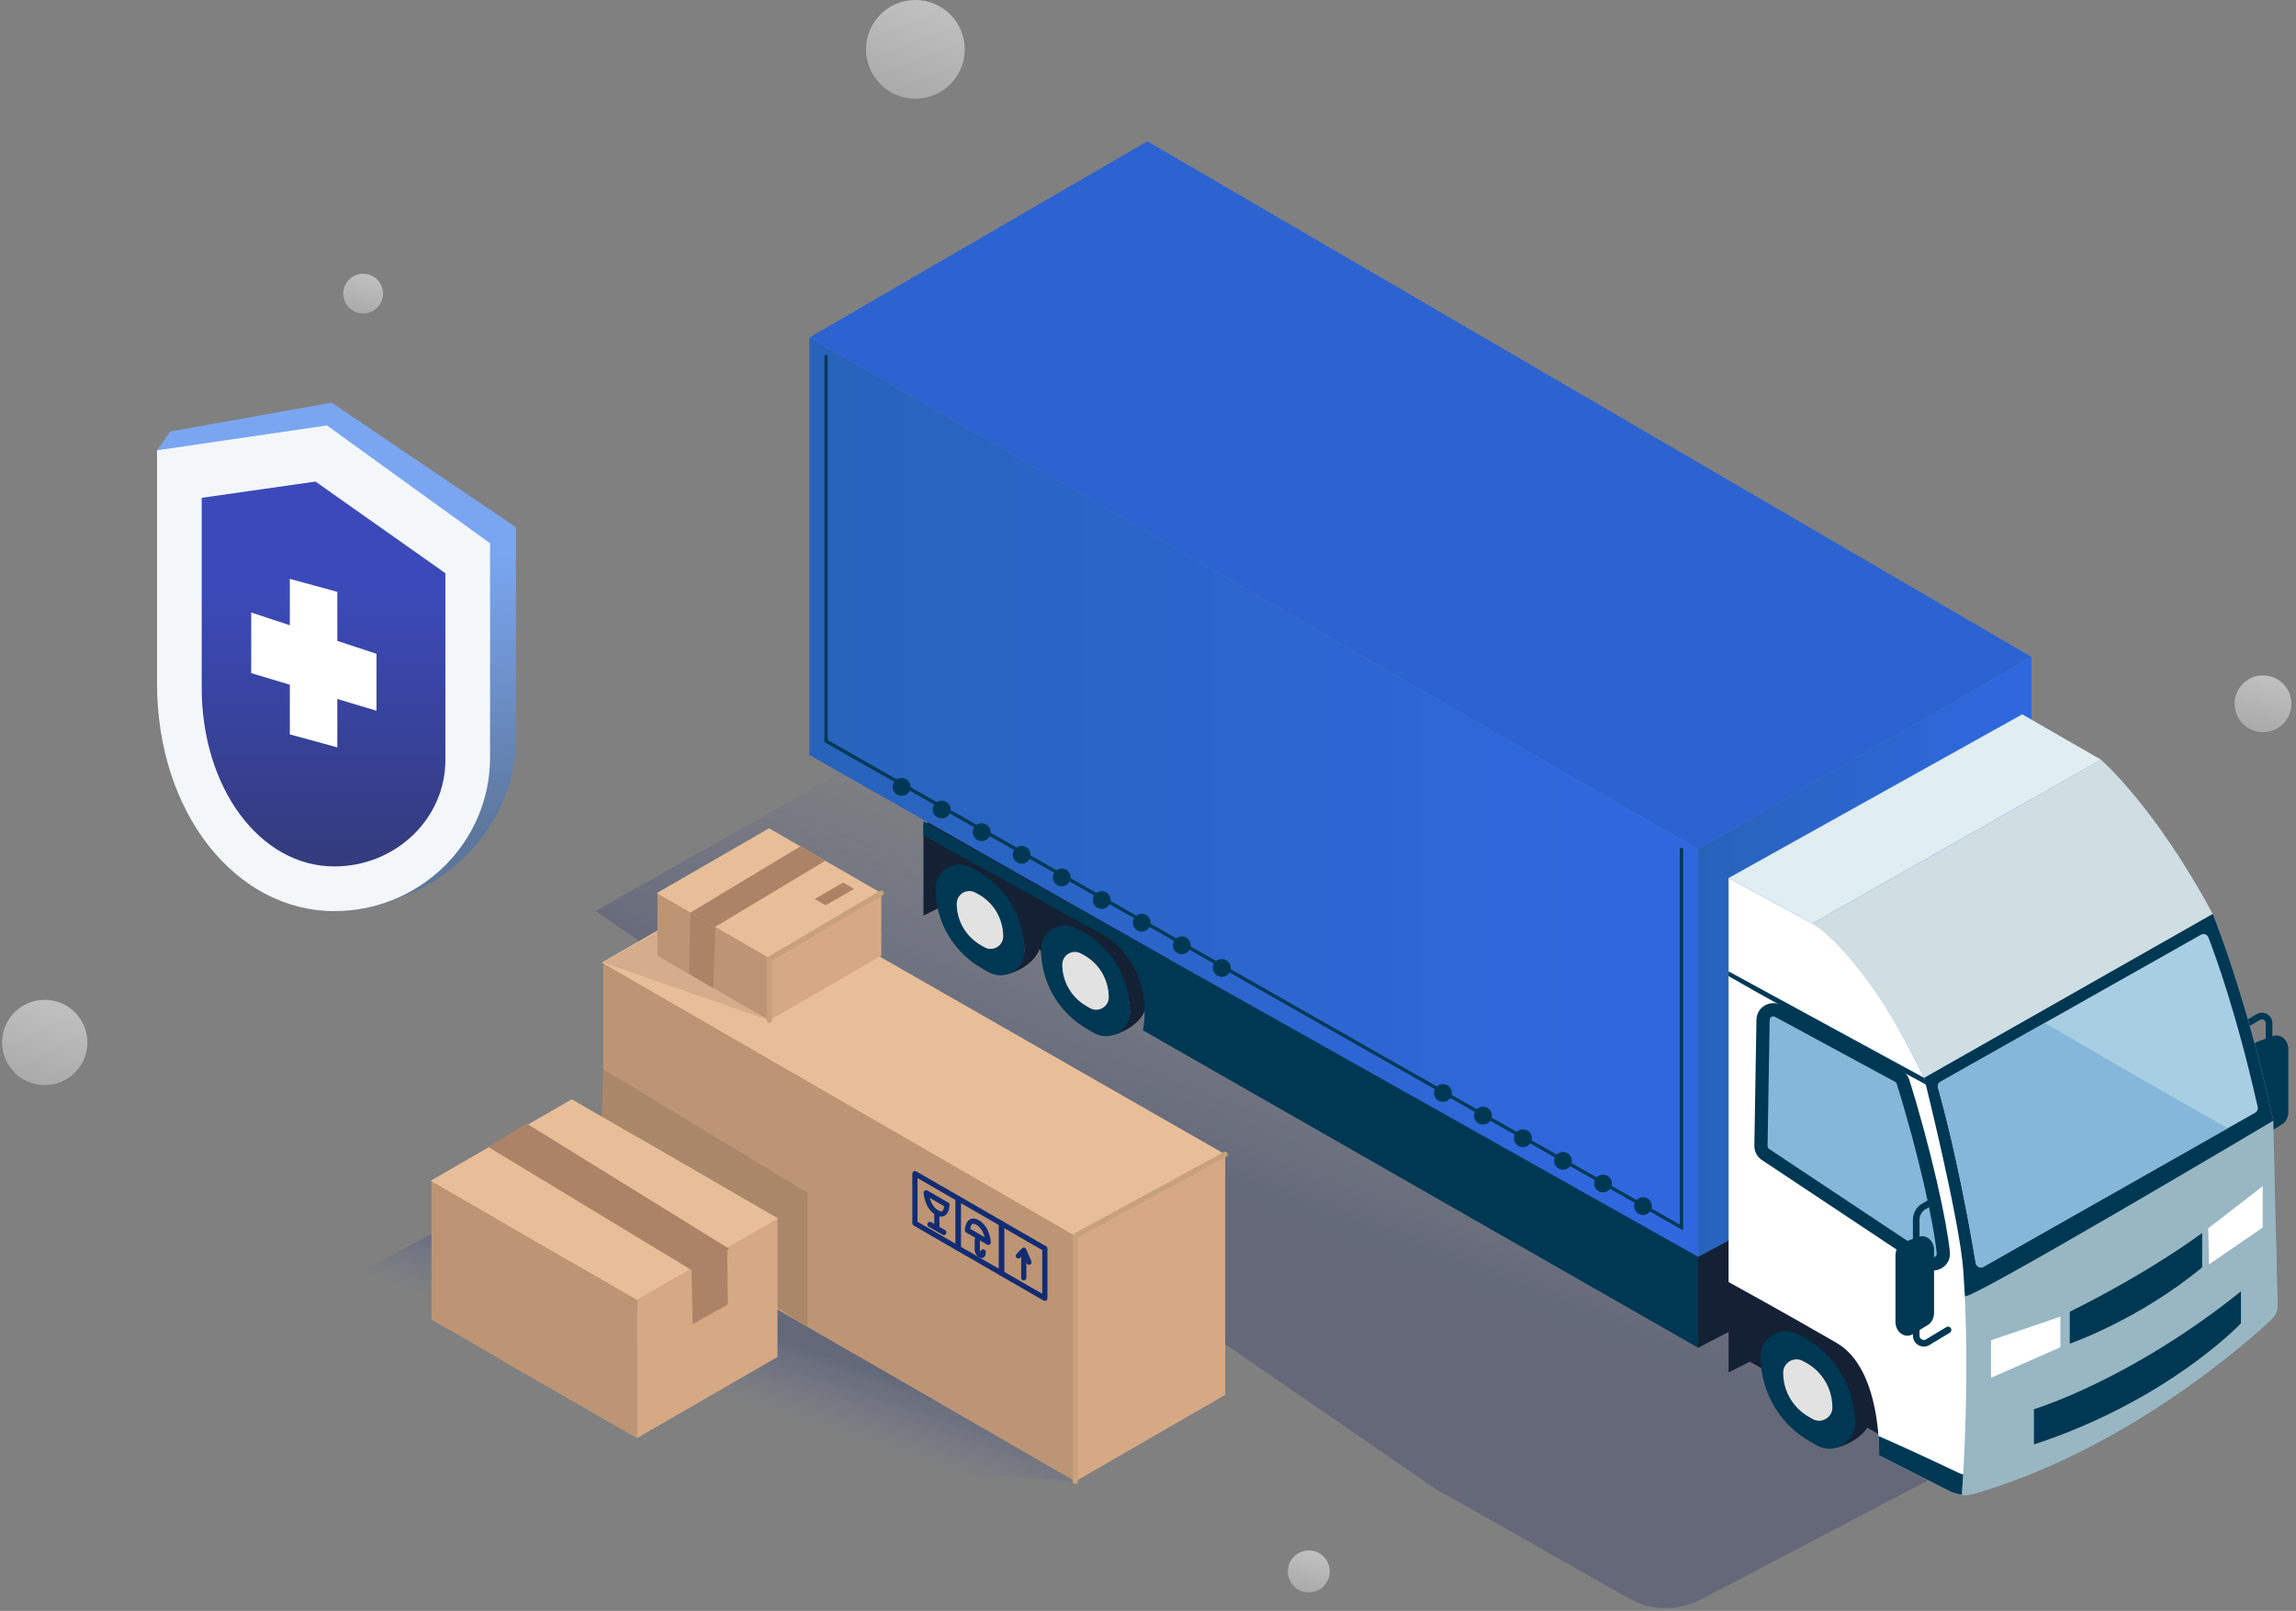 <?xml version="1.0" encoding="UTF-8"?>
<svg width="258px" height="181px" viewBox="0 0 258 181" version="1.1" xmlns="http://www.w3.org/2000/svg" xmlns:xlink="http://www.w3.org/1999/xlink">
    <rect x="0" y="0" width="258" height="181" fill="#808080" stroke="none"/>
    <!-- Generator: sketchtool 61.2 (101010) - https://sketch.com -->
    <title>1AED124D-2C99-4155-98B2-EA65FDDC2948</title>
    <desc>Created with sketchtool.</desc>
    <defs>
        <linearGradient x1="72.979%" y1="-39.247%" x2="1.177%" y2="239.614%" id="linearGradient-1">
            <stop stop-color="#FFFFFF" stop-opacity="0.7" offset="18.18%"></stop>
            <stop stop-color="#FFFFFF" stop-opacity="0.1" offset="99.73%"></stop>
        </linearGradient>
        <linearGradient x1="72.979%" y1="-39.246%" x2="1.178%" y2="239.608%" id="linearGradient-2">
            <stop stop-color="#FFFFFF" stop-opacity="0.7" offset="18.18%"></stop>
            <stop stop-color="#FFFFFF" stop-opacity="0.1" offset="99.73%"></stop>
        </linearGradient>
        <linearGradient x1="72.981%" y1="-39.246%" x2="1.18%" y2="239.612%" id="linearGradient-3">
            <stop stop-color="#FFFFFF" stop-opacity="0.7" offset="18.18%"></stop>
            <stop stop-color="#FFFFFF" stop-opacity="0.1" offset="99.73%"></stop>
        </linearGradient>
        <linearGradient x1="72.98%" y1="-39.243%" x2="1.181%" y2="239.606%" id="linearGradient-4">
            <stop stop-color="#FFFFFF" stop-opacity="0.7" offset="18.18%"></stop>
            <stop stop-color="#FFFFFF" stop-opacity="0.1" offset="99.73%"></stop>
        </linearGradient>
        <linearGradient x1="72.98%" y1="-39.247%" x2="1.178%" y2="239.611%" id="linearGradient-5">
            <stop stop-color="#FFFFFF" stop-opacity="0.7" offset="18.18%"></stop>
            <stop stop-color="#FFFFFF" stop-opacity="0.1" offset="99.73%"></stop>
        </linearGradient>
        <linearGradient x1="39.729%" y1="67.739%" x2="56.983%" y2="38.702%" id="linearGradient-6">
            <stop stop-color="#233169" offset="23.49%"></stop>
            <stop stop-color="#3A57B3" stop-opacity="0" offset="99.9%"></stop>
        </linearGradient>
        <linearGradient x1="100%" y1="50%" x2="5.049179e-05%" y2="50%" id="linearGradient-7">
            <stop stop-color="#316CE6" offset="9.26%"></stop>
            <stop stop-color="#2464AB" offset="99.95%"></stop>
        </linearGradient>
        <linearGradient x1="100%" y1="50%" x2="0%" y2="50%" id="linearGradient-8">
            <stop stop-color="#316CE6" offset="9.26%"></stop>
            <stop stop-color="#2464AB" offset="99.95%"></stop>
        </linearGradient>
        <linearGradient x1="57.134%" y1="46.44%" x2="43.58%" y2="63.298%" id="linearGradient-9">
            <stop stop-color="#233169" offset="23.49%"></stop>
            <stop stop-color="#3A57B3" stop-opacity="0" offset="99.9%"></stop>
        </linearGradient>
        <linearGradient x1="50.743%" y1="25.941%" x2="56.017%" y2="89.689%" id="linearGradient-10">
            <stop stop-color="#7AA6F1" offset="11.51%"></stop>
            <stop stop-color="#5D779C" offset="97.53%"></stop>
        </linearGradient>
        <linearGradient x1="50%" y1="12.968%" x2="50%" y2="96.774%" id="linearGradient-11">
            <stop stop-color="#3C4AB9" offset="18.58%"></stop>
            <stop stop-color="#343B7E" offset="100%"></stop>
        </linearGradient>
    </defs>
    <g id="Page-1" stroke="none" stroke-width="1" fill="none" fill-rule="evenodd">
        <g id="Industrial_Transporte_Desktop-1366x768_5" transform="translate(-244, -736)">
            <g id="Desk-1" transform="translate(133, 730)">
                <g id="Industrial_Módulo_-_Transporte" transform="translate(111, 6)">
                    <g id="Burbujas_11_" fill-rule="nonzero" opacity="0.7">
                        <circle id="Oval" fill="url(#linearGradient-1)" cx="40.807" cy="32.992" r="2.234"></circle>
                        <circle id="Oval" fill="url(#linearGradient-2)" cx="5.029" cy="117.133" r="4.792"></circle>
                        <circle id="Oval" fill="url(#linearGradient-3)" cx="147.069" cy="176.566" r="2.357"></circle>
                        <circle id="Oval" fill="url(#linearGradient-4)" cx="254.293" cy="79.076" r="3.19"></circle>
                        <circle id="Oval" fill="url(#linearGradient-5)" cx="102.861" cy="5.546" r="5.546"></circle>
                    </g>
                    <g id="Group" transform="translate(66.809, 15.631)" fill-rule="nonzero">
                        <path d="M0.121,86.732 L64.724,50.245 L84.637,63.059 L86.043,62.265 L165.454,113.363 C176.909,120.734 175.854,137.061 163.503,143.539 L124.342,164.077 C121.797,165.412 118.718,165.378 116.269,163.988 L95.858,152.41 C95.548,152.282 95.244,152.136 94.95,151.969 L0.121,86.732 Z" id="Path" fill="url(#linearGradient-6)" opacity="0.3"></path>
                        <g id="Auto_3_" transform="translate(23.951, 0)">
                            <g id="Group">
                                <polygon id="Path" fill="#142033" points="100.058 125.425 100.058 135.803 112.895 129.137 106.238 122.076"></polygon>
                                <polygon id="Path" fill="#142033" points="17.372 75.559 16.752 85.753 41.828 100.18 39.917 88.962"></polygon>
                                <polygon id="Path" fill="#142033" points="13.011 77.034 13.011 87.254 25.848 80.746 19.192 73.686"></polygon>
                                <g transform="translate(14.118, 80.171)">
                                    <path d="M0.366,5.604 C0.354,5.529 0.349,5.452 0.339,5.377 C0.353,5.52 0.366,5.604 0.366,5.604 Z" id="Path" fill="#142033"></path>
                                    <path d="M0.244,4.036 C0.244,4.488 0.279,4.936 0.339,5.377 C0.299,4.985 0.245,4.134 0.379,3.23 C0.3,3.483 0.244,3.749 0.244,4.036 Z" id="Path" fill="#142033"></path>
                                    <path d="M7.206,1.337 C2.067,-1.328 0.695,1.095 0.379,3.23 C0.732,2.098 1.789,1.337 2.942,1.337 C3.364,1.337 3.803,1.441 4.215,1.663 L4.798,1.976 C8.113,3.757 10.195,7.203 10.229,10.966 L10.233,11.061 C10.238,11.669 8.578,13.242 8.265,13.681 C8.265,13.681 10.413,13.216 11.581,11.531 C13.179,9.224 10.937,3.271 7.206,1.337 Z" id="Path" fill="#142033"></path>
                                    <path d="M4.798,1.976 L4.215,1.663 C3.803,1.441 3.364,1.337 2.942,1.337 C1.53,1.337 0.244,2.467 0.244,4.036 C0.244,4.566 0.283,5.092 0.366,5.604 C0.835,8.668 2.673,11.392 5.402,12.97 L6.188,13.421 C7.47,14.16 8.978,13.713 9.738,12.648 C10.051,12.209 10.238,11.67 10.233,11.062 L10.229,10.966 C10.195,7.203 8.113,3.758 4.798,1.976 Z M5.736,10.623 L5.324,10.384 C3.66,9.424 2.634,7.646 2.634,5.721 C2.634,4.905 3.303,4.313 4.042,4.313 C4.264,4.313 4.49,4.365 4.707,4.483 L5.011,4.644 C6.74,5.573 7.827,7.372 7.844,9.341 L7.848,9.389 C7.857,10.48 6.68,11.166 5.736,10.623 Z" id="Shape" fill="#003854"></path>
                                    <path d="M5.011,4.644 L4.707,4.483 C4.49,4.366 4.264,4.313 4.042,4.313 C3.303,4.313 2.634,4.905 2.634,5.721 C2.634,7.646 3.659,9.424 5.324,10.384 L5.736,10.623 C6.679,11.166 7.857,10.48 7.848,9.389 L7.844,9.341 C7.827,7.373 6.74,5.574 5.011,4.644 Z" id="Path" fill="#E2E2E2"></path>
                                </g>
                                <polygon id="Path" fill="#142033" points="103.479 128.355 103.479 138.575 116.317 132.067 109.66 125.007"></polygon>
                                <polygon id="Path" fill="#142033" points="106.477 127.176 105.857 137.369 122.235 146.565 120.324 135.346"></polygon>
                                <g transform="translate(106.895, 132.61)">
                                    <path d="M0.184,4.199 C0.184,4.68 0.221,5.155 0.285,5.623 C0.243,5.207 0.185,4.302 0.328,3.34 C0.243,3.61 0.184,3.893 0.184,4.199 Z" id="Path" fill="#142033"></path>
                                    <path d="M0.313,5.863 C0.3,5.784 0.295,5.702 0.284,5.623 C0.3,5.774 0.313,5.863 0.313,5.863 Z" id="Path" fill="#142033"></path>
                                    <path d="M7.569,1.337 C2.121,-1.488 0.664,1.077 0.328,3.34 C0.703,2.142 1.824,1.337 3.047,1.337 C3.494,1.337 3.959,1.447 4.397,1.682 L5.015,2.014 C8.531,3.903 10.739,7.559 10.776,11.55 L10.781,11.652 C10.786,12.297 9.025,13.965 8.692,14.43 C8.692,14.43 10.971,13.938 12.21,12.149 C13.904,9.703 11.526,3.388 7.569,1.337 Z" id="Path" fill="#142033"></path>
                                    <path d="M5.015,2.014 L4.397,1.682 C3.959,1.447 3.494,1.337 3.047,1.337 C1.548,1.337 0.184,2.535 0.184,4.199 C0.184,4.762 0.226,5.319 0.313,5.863 C0.812,9.112 2.761,12.002 5.655,13.676 L6.489,14.155 C7.849,14.939 9.449,14.463 10.256,13.334 C10.587,12.869 10.786,12.297 10.781,11.652 L10.776,11.55 C10.739,7.559 8.531,3.903 5.015,2.014 Z M6.01,11.186 L5.573,10.933 C3.807,9.915 2.719,8.029 2.719,5.988 C2.719,5.121 3.429,4.494 4.213,4.494 C4.448,4.494 4.688,4.549 4.918,4.674 L5.241,4.844 C7.075,5.831 8.227,7.739 8.246,9.827 L8.251,9.877 C8.259,11.034 7.01,11.762 6.01,11.186 Z" id="Shape" fill="#003854"></path>
                                    <path d="M5.241,4.844 L4.918,4.674 C4.688,4.549 4.448,4.494 4.212,4.494 C3.428,4.494 2.719,5.12 2.719,5.987 C2.719,8.029 3.807,9.915 5.572,10.933 L6.01,11.186 C7.01,11.762 8.259,11.034 8.25,9.877 L8.246,9.827 C8.227,7.739 7.075,5.831 5.241,4.844 Z" id="Path" fill="#E2E2E2"></path>
                                </g>
                                <g transform="translate(25.967, 86.978)">
                                    <path d="M0.375,5.636 C0.363,5.561 0.359,5.484 0.348,5.408 C0.363,5.552 0.375,5.636 0.375,5.636 Z" id="Path" fill="#142033"></path>
                                    <path d="M7.216,1.369 C2.077,-1.296 0.705,1.126 0.389,3.26 C0.741,2.129 1.798,1.369 2.952,1.369 C3.373,1.369 3.812,1.473 4.225,1.694 L4.807,2.008 C8.123,3.789 10.204,7.235 10.239,10.998 L10.244,11.093 C10.248,11.701 8.588,13.274 8.275,13.713 C8.275,13.713 10.423,13.248 11.591,11.563 C13.188,9.256 10.946,3.302 7.216,1.369 Z" id="Path" fill="#142033"></path>
                                    <path d="M0.254,4.067 C0.254,4.52 0.289,4.968 0.348,5.408 C0.309,5.016 0.254,4.165 0.389,3.26 C0.309,3.514 0.254,3.78 0.254,4.067 Z" id="Path" fill="#142033"></path>
                                    <path d="M4.807,2.008 L4.225,1.694 C3.812,1.473 3.373,1.369 2.952,1.369 C1.54,1.369 0.254,2.498 0.254,4.067 C0.254,4.598 0.293,5.123 0.375,5.636 C0.845,8.699 2.682,11.423 5.411,13 L6.198,13.453 C7.48,14.191 8.987,13.744 9.748,12.679 C10.061,12.241 10.247,11.701 10.243,11.093 L10.239,10.998 C10.204,7.235 8.123,3.789 4.807,2.008 Z M5.746,10.654 L5.333,10.415 C3.669,9.455 2.644,7.678 2.644,5.753 C2.644,4.936 3.313,4.345 4.051,4.345 C4.273,4.345 4.499,4.397 4.716,4.515 L5.02,4.675 C6.75,5.605 7.836,7.404 7.854,9.372 L7.857,9.42 C7.867,10.511 6.689,11.197 5.746,10.654 Z" id="Shape" fill="#003854"></path>
                                    <path d="M5.02,4.676 L4.716,4.515 C4.499,4.397 4.273,4.345 4.051,4.345 C3.313,4.345 2.644,4.937 2.644,5.753 C2.644,7.678 3.669,9.455 5.334,10.416 L5.746,10.655 C6.689,11.198 7.867,10.512 7.858,9.42 L7.854,9.372 C7.836,7.404 6.75,5.605 5.02,4.676 Z" id="Path" fill="#E2E2E2"></path>
                                </g>
                                <polygon id="Path" fill="#2D62D1" points="0.196 22.292 100.058 79.804 137.514 58.178 38.165 0.243"></polygon>
                                <polygon id="Path" fill="#2D62D1" points="0.196 69.195 100.058 125.913 100.058 79.804 0.196 22.292"></polygon>
                                <polygon id="Path" fill="url(#linearGradient-7)" opacity="0.6" points="0.196 69.195 100.058 125.913 100.058 79.804 0.196 22.292"></polygon>
                                <path d="M98.188,79.617 C98.086,79.617 98.002,79.701 98.002,79.804 L98.002,121.974 L2.251,67.533 L2.251,24.438 C2.251,24.337 2.167,24.252 2.065,24.252 C1.963,24.252 1.88,24.336 1.88,24.438 L1.88,67.749 L1.974,67.803 L98.373,122.61 L98.373,79.804 C98.373,79.701 98.29,79.617 98.188,79.617 Z" id="Path" fill="#003854"></path>
                                <polygon id="Path" fill="#2D62D1" points="100.058 125.584 137.514 105.487 137.514 59.186 137.514 58.178 100.058 79.804"></polygon>
                                <polygon id="Path" fill="url(#linearGradient-8)" opacity="0.6" points="100.058 125.584 137.514 105.487 137.514 59.186 137.514 58.178 100.058 79.804"></polygon>
                                <g transform="translate(103.366, 64.54)">
                                    <path d="M60.634,33.777 C60.266,33.565 59.828,33.565 59.461,33.778 L58.093,34.569 C57.915,34.671 57.854,34.898 57.958,35.075 C58.06,35.254 58.288,35.315 58.465,35.211 L59.833,34.42 C60.026,34.31 60.198,34.383 60.263,34.42 C60.327,34.458 60.476,34.568 60.476,34.791 L60.476,38.356 C60.476,38.561 60.642,38.727 60.848,38.727 C61.053,38.727 61.219,38.561 61.219,38.356 L61.219,34.791 C61.219,34.368 61,33.989 60.634,33.777 Z" id="Path" fill="#003854"></path>
                                    <path d="M61.279,36.245 L59.616,36.846 C59.06,37.048 58.682,37.64 58.682,38.311 L58.682,45.817 C58.682,46.974 59.751,47.715 60.64,47.174 L62.302,46.163 C62.739,45.897 63.013,45.374 63.013,44.805 L63.013,37.71 C63.013,36.672 62.138,35.934 61.279,36.245 Z" id="Path" fill="#003854"></path>
                                    <path d="M41.956,5.182 L9.529,23.6 C9.529,23.6 16.098,28.293 22.092,40.946 L54.519,22.528 C48.033,10.45 41.956,5.182 41.956,5.182 Z" id="Path" fill="#CFDEE3"></path>
                                    <polygon id="Path" fill="#E0EDF1" points="0.113 18.483 9.53 23.6 41.956 5.182 33.112 0.09"></polygon>
                                    <path d="M54.519,22.528 L22.093,40.946 C23.662,48.347 25.857,61.943 25.757,62.948 C25.663,63.892 26.229,85.16 26.299,87.776 C26.691,87.832 27.085,87.831 27.481,87.705 C27.571,87.676 27.657,87.66 27.74,87.653 C44.216,82.837 57.239,71.643 60.831,68.338 C61.461,67.758 61.809,66.939 61.789,66.083 L61.324,45.749 C58.288,31.709 54.519,22.528 54.519,22.528 Z" id="Path" fill="#98B7C2"></path>
                                    <path d="M22.093,40.946 C23.662,48.347 26.756,64.452 26.655,65.458 C26.562,66.401 61.324,45.749 61.324,45.749 C58.288,31.709 54.519,22.528 54.519,22.528 L22.093,40.946 Z" id="Path" fill="#003854"></path>
                                    <path d="M26.765,78.378 C26.531,84.132 26.373,86.944 26.324,87.78 C26.707,87.832 27.093,87.828 27.481,87.705 C27.571,87.676 27.657,87.66 27.74,87.653 C44.832,82.657 58.209,70.797 61.194,68.001 C61.595,67.627 61.812,67.1 61.8,66.552 L61.616,58.525 C55.215,64.433 45.974,70.586 26.765,78.378 Z" id="Path" fill="#98B7C2"></path>
                                    <path d="M54.024,25.147 C53.895,24.816 53.504,24.681 53.194,24.855 L23.92,41.38 C23.687,41.511 23.574,41.782 23.647,42.041 C25.855,49.901 27.435,59.009 27.89,61.754 C27.957,62.155 28.401,62.363 28.755,62.163 L59.291,44.85 C59.516,44.723 59.63,44.458 59.573,44.207 C57.188,33.649 54.787,27.103 54.024,25.147 Z" id="Path" fill="#A8CEE3"></path>
                                    <path d="M23.92,41.379 C23.686,41.511 23.574,41.782 23.646,42.04 C25.854,49.9 27.435,59.009 27.89,61.754 C27.956,62.155 28.4,62.363 28.754,62.163 L56.209,46.597 C49.31,42.722 42.461,38.767 35.641,34.763 L23.92,41.379 Z" id="Path" fill="#84B7D9"></path>
                                    <path d="M9.53,23.6 L0.114,18.483 L0.114,28.982 L22.093,40.946 C15.372,26.941 9.53,23.6 9.53,23.6 Z" id="Path" fill="#FFFFFF"></path>
                                    <path d="M22.093,40.946 L0.114,28.982 L0.114,63.877 C0.114,63.877 7.189,67.774 12.273,70.733 C17.357,73.693 17.026,83.365 17.026,83.365 L25.163,87.488 C25.549,87.616 25.937,87.727 26.328,87.78 C26.47,85.825 27.281,73.755 26.487,62.577 C26.083,56.915 22.093,40.946 22.093,40.946 Z" id="Path" fill="#FFFFFF"></path>
                                    <path d="M16.958,81.179 C17.055,82.485 17.026,83.365 17.026,83.365 L25.163,87.488 C25.549,87.616 25.937,87.727 26.328,87.78 C26.356,87.391 26.411,86.595 26.475,85.49 C26.333,85.475 26.191,85.42 26.035,85.347 C23.2,84.015 20.046,82.521 16.958,81.179 Z" id="Path" fill="#003854"></path>
                                    <path d="M0.113,28.982 L0.113,29.508 C7.431,33.732 22.276,41.677 22.33,41.707 C22.181,41.095 22.092,40.946 22.092,40.946 L0.113,28.982 Z" id="Path" fill="#003854"></path>
                                    <g transform="translate(2.773, 32.522)">
                                        <path d="M16.947,8.873 C16.858,8.587 16.657,8.344 16.393,8.201 L2.909,0.904 C2.144,0.49 1.214,1.044 1.214,1.914 L0.979,16.073 C0.979,16.439 1.154,16.783 1.45,17 L19.648,29.095 C20.448,29.68 21.566,29.049 21.471,28.063 C21.126,24.516 19.292,16.368 16.947,8.873 Z" id="Path" fill="#84B7D9"></path>
                                        <path d="M17.656,8.652 C17.509,8.184 17.178,7.781 16.746,7.548 L3.262,0.251 C2.669,-0.07 1.972,-0.054 1.394,0.289 C0.817,0.634 0.471,1.241 0.471,1.914 L0.237,16.06 C0.237,16.673 0.526,17.244 1.011,17.598 L19.237,29.714 C19.555,29.947 19.933,30.066 20.318,30.066 C20.639,30.066 20.967,29.982 21.266,29.812 C21.921,29.439 22.282,28.741 22.209,27.991 C21.878,24.58 20.084,16.413 17.656,8.652 Z M20.53,28.522 C20.461,28.561 20.279,28.637 20.087,28.497 L1.86,16.381 C1.784,16.324 1.722,16.202 1.722,16.073 L1.957,1.926 C1.957,1.706 2.096,1.601 2.155,1.565 C2.214,1.529 2.373,1.456 2.556,1.557 L16.041,8.854 C16.135,8.905 16.207,8.993 16.239,9.095 C18.639,16.765 20.407,24.798 20.731,28.135 C20.754,28.368 20.597,28.483 20.53,28.522 Z" id="Shape" fill="#003854"></path>
                                    </g>
                                    <path d="M34.427,82.128 C49.523,77.178 57.689,68.517 57.689,68.517 L57.689,64.928 C45.192,74.951 34.427,78.168 34.427,78.168 L34.427,82.128 Z" id="Path" fill="#003854"></path>
                                    <polygon id="Path" fill="#FFFFFF" points="29.603 74.642 37.398 71.208 37.398 67.774 29.603 70.419"></polygon>
                                    <polygon id="Path" fill="#FFFFFF" points="54.102 61.897 60.135 57.751 60.135 53.112 54.01 57.844"></polygon>
                                    <path d="M38.45,70.806 C38.45,70.806 46.244,68.107 53.328,62.229 L53.328,58.36 C53.328,58.36 47.792,62.577 38.45,67.218 L38.45,70.806 Z" id="Path" fill="#003854"></path>
                                    <path d="M21.466,58.801 L19.803,59.402 C19.247,59.604 18.869,60.197 18.869,60.868 L18.869,68.373 C18.869,69.529 19.938,70.271 20.827,69.73 L22.49,68.718 C22.927,68.453 23.201,67.93 23.201,67.361 L23.201,60.266 C23.2,59.229 22.325,58.49 21.466,58.801 Z" id="Path" fill="#003854"></path>
                                    <path d="M24.585,68.941 L22.273,70.334 C22.132,70.411 21.957,70.407 21.806,70.318 C21.655,70.228 21.568,70.076 21.568,69.899 L21.568,56.919 C21.556,56.364 21.871,55.863 22.369,55.635 L23.713,54.831 C23.889,54.726 23.947,54.498 23.841,54.322 C23.734,54.146 23.505,54.09 23.332,54.194 L22.024,54.979 C21.293,55.311 20.807,56.083 20.826,56.927 L20.825,69.9 C20.825,70.337 21.05,70.732 21.427,70.956 C21.621,71.072 21.837,71.13 22.054,71.13 C22.255,71.13 22.457,71.079 22.642,70.978 L24.968,69.577 C25.144,69.472 25.2,69.244 25.095,69.068 C24.988,68.892 24.759,68.838 24.585,68.941 Z" id="Path" fill="#003854"></path>
                                </g>
                                <path d="M13.011,78.24 L33.825,89.775 C39.175,93.853 37.664,100.133 37.664,100.133 L100.058,135.803 L100.058,125.584 L13.011,76.631 L13.011,78.24 L13.011,78.24 Z" id="Path" fill="#003854"></path>
                                <g transform="translate(10.084, 72.104)" fill="#003854" id="Oval">
                                    <ellipse cx="83.781" cy="47.786" rx="1" ry="1"></ellipse>
                                    <ellipse cx="79.284" cy="45.244" rx="1" ry="1"></ellipse>
                                    <ellipse cx="74.788" cy="42.702" rx="1" ry="1"></ellipse>
                                    <ellipse cx="70.291" cy="40.159" rx="1" ry="1"></ellipse>
                                    <ellipse cx="65.793" cy="37.617" rx="1" ry="1"></ellipse>
                                    <ellipse cx="61.296" cy="35.074" rx="1" ry="1"></ellipse>
                                    <ellipse cx="36.449" cy="21.023" rx="1" ry="1"></ellipse>
                                    <ellipse cx="31.952" cy="18.48" rx="1" ry="1"></ellipse>
                                    <ellipse cx="27.455" cy="15.938" rx="1" ry="1"></ellipse>
                                    <ellipse cx="22.958" cy="13.395" rx="1" ry="1"></ellipse>
                                    <ellipse cx="18.461" cy="10.853" rx="1" ry="1"></ellipse>
                                    <ellipse cx="13.964" cy="8.311" rx="1" ry="1"></ellipse>
                                    <ellipse cx="9.468" cy="5.768" rx="1" ry="1"></ellipse>
                                    <ellipse cx="4.97" cy="3.226" rx="1" ry="1"></ellipse>
                                    <ellipse cx="0.473" cy="0.683" rx="1" ry="1"></ellipse>
                                </g>
                            </g>
                        </g>
                    </g>
                    <g id="Group" transform="translate(25.211, 93.029)">
                        <polygon id="Path" fill="url(#linearGradient-9)" fill-rule="nonzero" opacity="0.3" points="95.617 73.423 16.545 67.409 0.195 58.029 45.462 33.684"></polygon>
                        <polygon id="Path" fill="#D6A985" fill-rule="nonzero" points="112.461 55.141 112.461 36.671 95.617 37.586 95.617 40.999 95.617 61.453 95.617 73.423 112.461 63.698"></polygon>
                        <polygon id="Path" fill="#BD9575" fill-rule="nonzero" points="42.575 15.126 42.575 27.097 42.575 30.846 42.575 42.817 70.656 59.029 70.656 59.012 95.617 73.423 95.617 61.453 95.617 40.999 95.617 37.326"></polygon>
                        <polygon id="Path" fill="#E8BE99" fill-rule="nonzero" points="58.547 5.813 42.416 15.126 70.577 31.385 70.577 31.385 95.617 45.842 112.461 36.671"></polygon>
                        <g transform="translate(77.398, 38.825)" id="Path" stroke="#122C73" stroke-linecap="round" stroke-linejoin="round" stroke-width="0.586">
                            <polygon points="5.067 8.404 0.2 5.594 0.2 0.01 5.067 2.819"></polygon>
                            <polygon points="9.933 11.213 5.067 8.404 5.067 2.819 9.933 5.629"></polygon>
                            <polygon points="14.8 14.023 9.933 11.213 9.933 5.629 14.8 8.439"></polygon>
                            <line x1="12.432" y1="8.888" x2="12.432" y2="11.718"></line>
                            <polyline points="11.815 9.268 12.432 8.619 13.015 9.961"></polyline>
                            <path d="M6.105,6.378 C6.105,6.378 6.138,4.871 7.241,5.508 C8.344,6.144 8.441,7.727 8.441,7.727 L6.105,6.378 Z"></path>
                            <path d="M3.802,3.522 C3.802,3.522 3.769,5.03 2.666,4.393 C1.563,3.756 1.466,2.174 1.466,2.174 L3.802,3.522 Z"></path>
                            <path d="M7.208,7.444 L7.208,8.593 C7.208,8.801 7.355,9.055 7.537,9.159 L7.537,9.159 C7.718,9.264 7.865,9.18 7.865,8.972 L7.865,8.809"></path>
                            <line x1="2.666" y1="4.393" x2="2.666" y2="6.08"></line>
                            <line x1="1.887" y1="5.726" x2="3.445" y2="6.625"></line>
                        </g>
                        <polyline id="Path" stroke="#C7A279" stroke-width="0.586" stroke-linecap="round" stroke-linejoin="round" points="112.461 36.671 95.617 45.842 95.617 73.423"></polyline>
                        <polygon id="Path" fill="#AB876A" fill-rule="nonzero" points="42.416 32.441 42.575 27.097 65.537 40.999 65.537 56.069 39.62 39.365"></polygon>
                        <g transform="translate(22.942, 30.253)" fill-rule="nonzero" id="Path">
                            <polygon fill="#BD9575" points="0.331 9.389 0.331 16.127 0.331 18.238 0.331 24.977 16.139 34.103 16.139 27.365 16.139 15.85 16.139 9.112"></polygon>
                            <polygon fill="#BD9575" points="7.599 13.596 7.599 20.335 7.599 22.446 7.599 29.184 23.407 38.311 23.407 31.572 23.407 20.058 23.407 13.32"></polygon>
                            <polygon fill="#D6A985" points="23.407 13.32 23.407 20.058 23.407 31.572 23.407 38.311 39.214 29.184 39.214 22.446 39.214 20.335 39.214 13.597"></polygon>
                            <polygon fill="#E8BE99" points="16.094 18.541 0.242 9.389 16.094 0.236 31.947 9.389"></polygon>
                            <polygon fill="#E8BE99" points="23.407 22.763 7.554 13.61 23.406 4.458 39.259 13.61"></polygon>
                        </g>
                        <polygon id="Path" fill="#AD8368" fill-rule="nonzero" points="29.652 35.845 52.493 49.677 56.738 47.29 33.968 33.214"></polygon>
                        <polygon id="Path" fill="#D4AD8C" fill-rule="nonzero" points="42.575 15.126 48.743 11.617 61.243 21.62"></polygon>
                        <g transform="translate(48.405, 0)" fill-rule="nonzero" id="Path">
                            <polygon fill="#BD9575" points="12.838 21.62 0.261 14.359 0.261 7.319 12.838 7.099"></polygon>
                            <polygon fill="#D6A985" points="25.414 14.359 12.838 21.62 12.838 7.099 25.414 7.319"></polygon>
                            <polygon fill="#E8BE99" points="12.802 14.601 0.19 7.319 12.802 0.038 25.414 7.319"></polygon>
                            <polygon fill="#AD8368" points="3.799 16.401 3.968 9.5 6.757 11.11 6.55 17.99"></polygon>
                            <polygon fill="#AD8368" points="3.968 9.5 16.326 2.072 19.126 3.689 6.757 11.11"></polygon>
                            <polygon fill="#AD8368" points="22.355 6.851 19.158 8.696 17.926 7.985 21.123 6.139"></polygon>
                        </g>
                        <polyline id="Path" stroke="#C7A279" stroke-width="0.586" stroke-linecap="round" stroke-linejoin="round" points="61.243 21.62 61.243 14.745 73.819 7.319"></polyline>
                        <polygon id="Path" fill="#AD8368" fill-rule="nonzero" points="52.493 49.677 52.626 55.751 56.568 53.551 56.511 47.149"></polygon>
                    </g>
                    <g id="Escudo_6_" transform="translate(17.396, 45.128)" fill-rule="nonzero">
                        <g id="Escudo_7_">
                            <g id="Group">
                                <path d="M19.871,0.118 L1.731,3.354 L0.251,5.466 C0.251,5.466 20.517,56.496 20.879,57.14 C31.847,56.556 40.584,48.144 40.584,37.858 L40.584,14.113 L19.871,0.118 Z" id="Path" fill="url(#linearGradient-10)"></path>
                                <path d="M20.171,57.243 L20.171,57.243 C9.169,57.243 0.251,46.3 0.251,31.659 L0.251,5.466 L19.346,2.675 L37.671,15.915 L37.671,39.984 C37.671,49.516 29.836,57.243 20.171,57.243 Z" id="Path" fill="#F4F7FA"></path>
                                <path d="M20.171,52.224 C11.815,52.224 5.27,43.404 5.27,32.145 L5.27,10.806 L18.057,8.981 L32.652,19.278 L32.652,40.273 C32.652,46.863 27.054,52.224 20.171,52.224 Z" id="Path" fill="url(#linearGradient-11)"></path>
                                <polygon id="Path" fill="#FFFFFF" points="24.912 28.334 20.508 26.883 20.508 21.374 15.173 19.915 15.173 25.124 10.833 23.694 10.833 30.504 15.173 31.807 15.173 37.389 20.508 38.848 20.508 33.41 24.912 34.732"></polygon>
                            </g>
                        </g>
                    </g>
                </g>
            </g>
        </g>
    </g>
</svg>